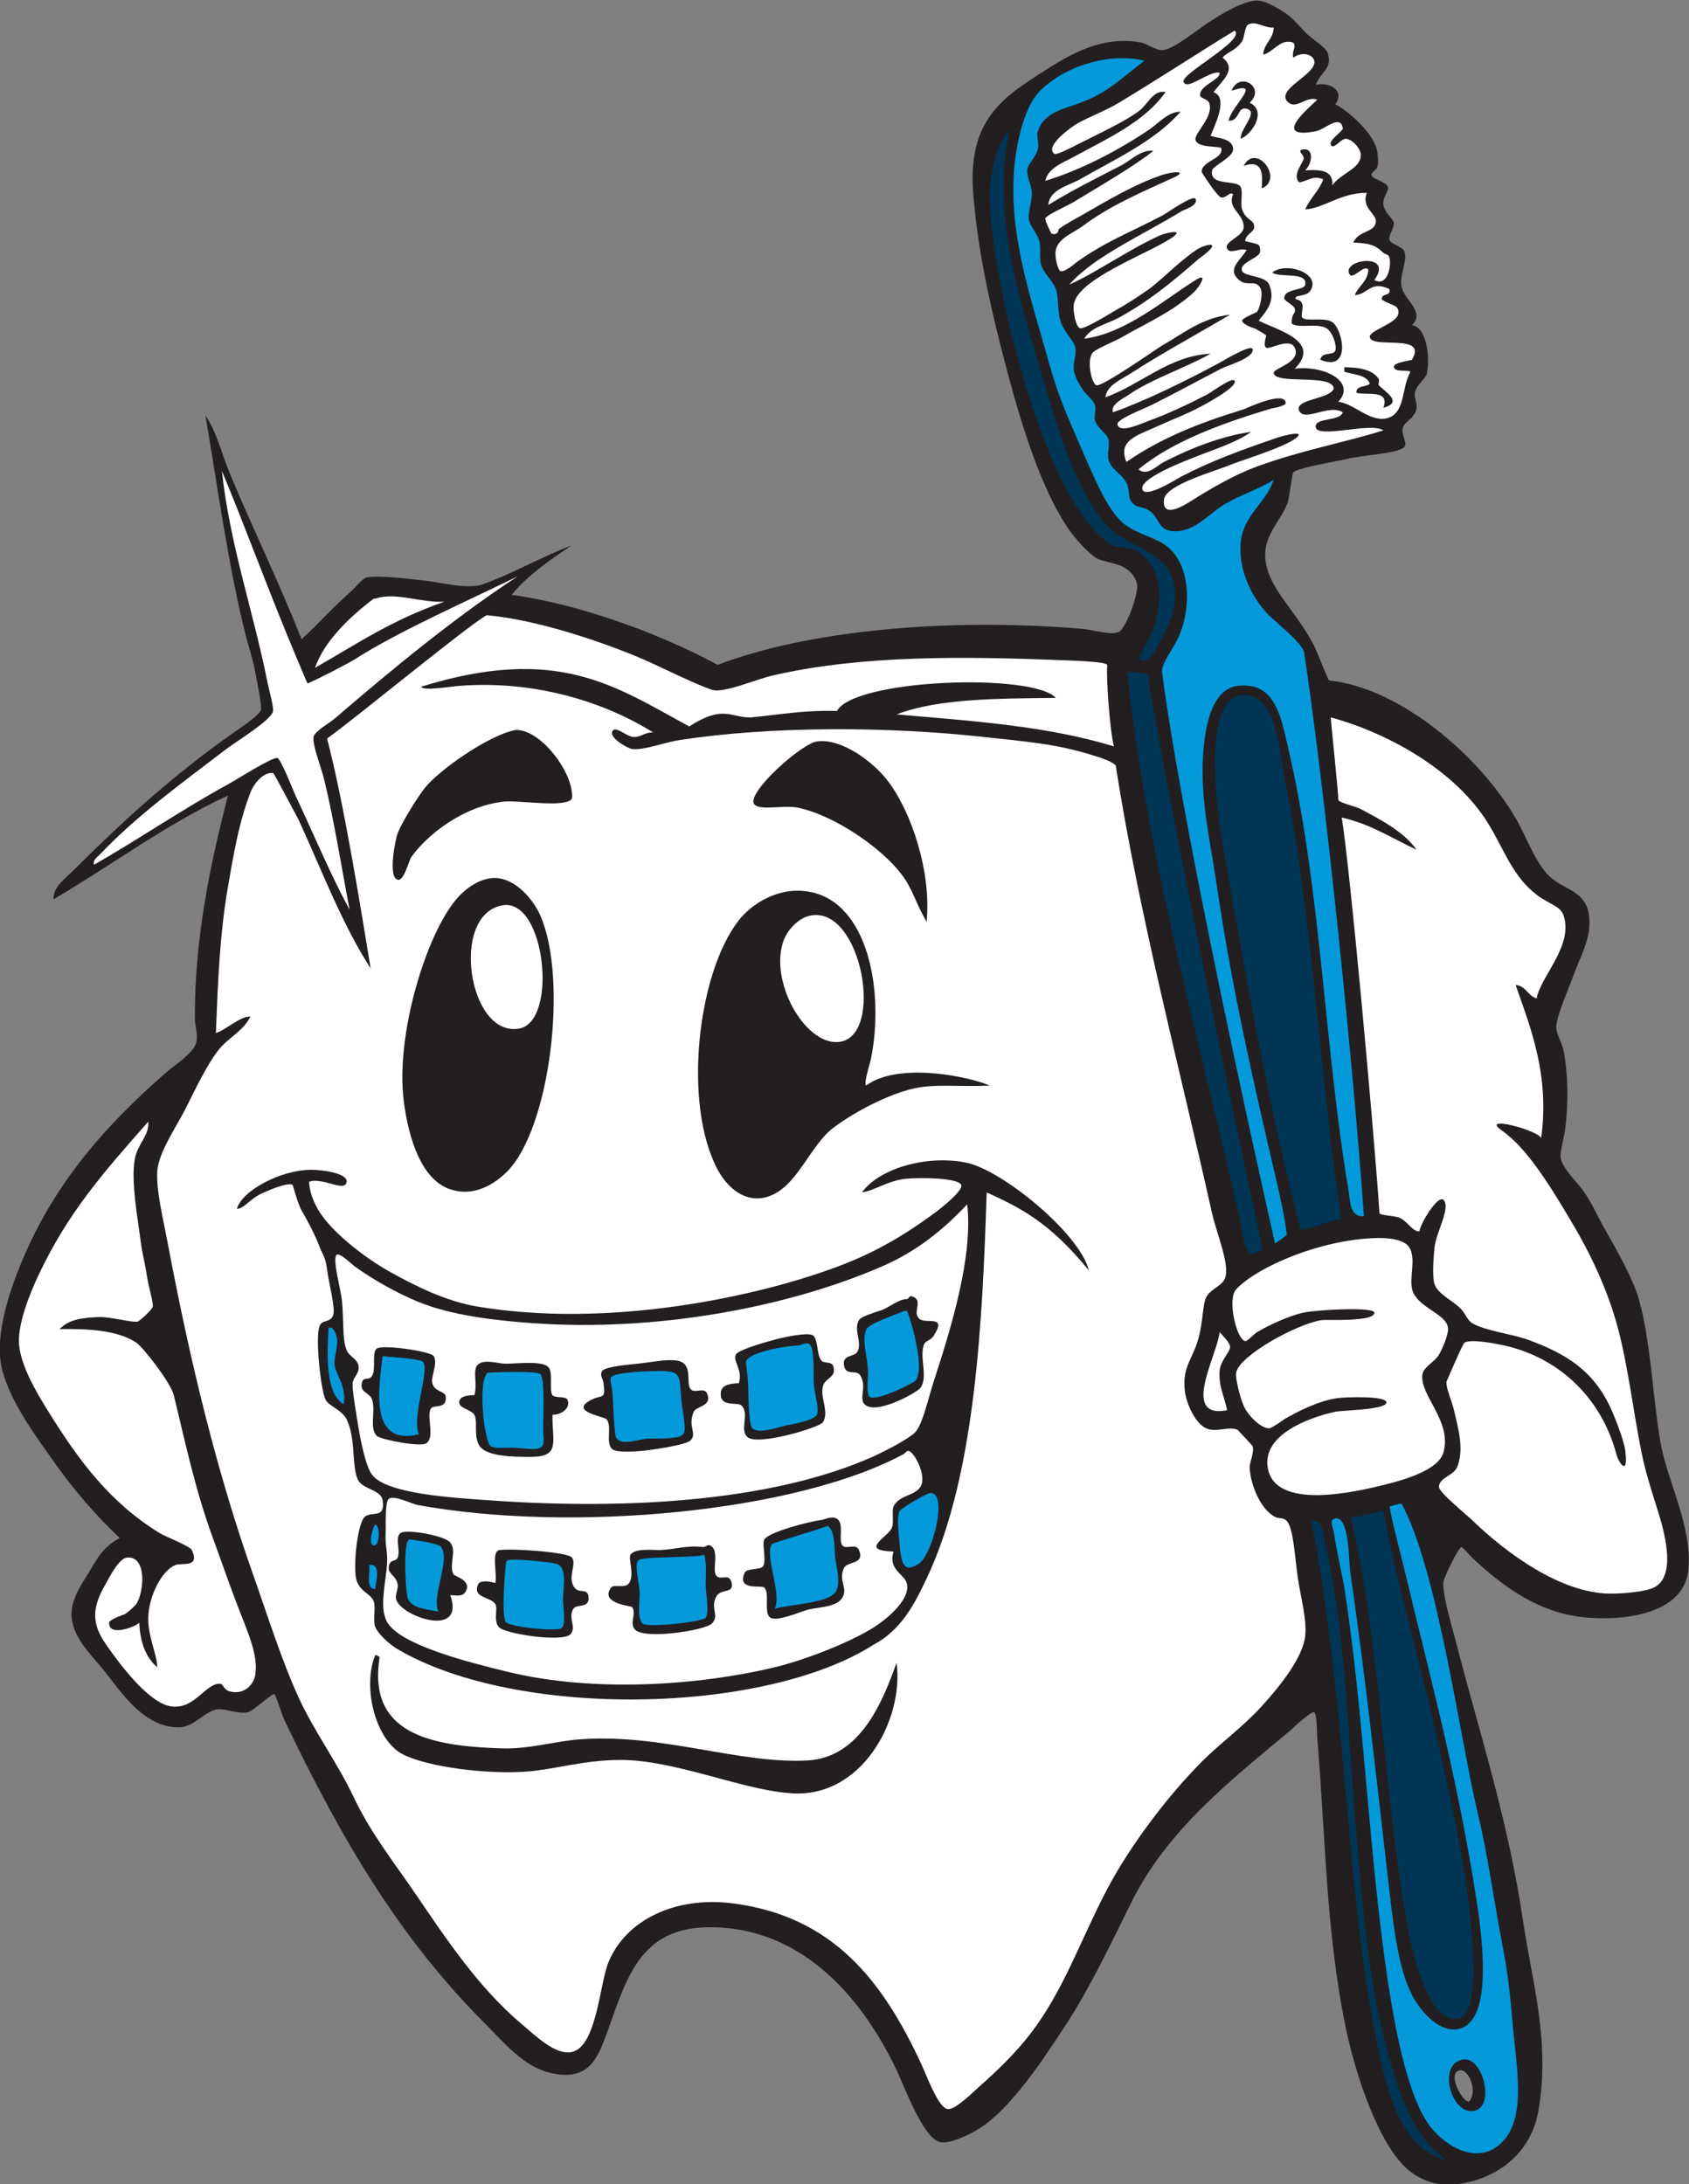 <?xml version="1.0" encoding="UTF-8" standalone="no"?>
<svg
   xmlns:dc="http://purl.org/dc/elements/1.1/"
   xmlns:cc="http://creativecommons.org/ns#"
   xmlns:rdf="http://www.w3.org/1999/02/22-rdf-syntax-ns#"
   xmlns:svg="http://www.w3.org/2000/svg"
   xmlns="http://www.w3.org/2000/svg"
   viewBox="0 0 719.227 929.96"
   height="929.96"
   width="719.227"
   xml:space="preserve"
   id="svg2"
   version="1.1"><rect x="0" y="0" width="719.227" height="929.96" fill="#808080" stroke="none"/><defs
     id="defs6" /><g
     transform="matrix(1.333,0,0,-1.333,0,929.96)"
     id="g10"><g
       transform="scale(0.1)"
       id="g12"><path
         id="path14"
         style="fill:#231f20;fill-opacity:1;fill-rule:evenodd;stroke:none"
         d="m 4203.22,6705.92 c 49.32,9 93.05,-21.28 62.41,-62.4 40.74,-20.81 126.44,-94.57 134.41,-153.59 1.37,-10.2 4.3,-34.23 0,-48 -1.74,-5.52 -20.59,-18.28 -19.22,-24 3.67,-15.22 47.07,-20.76 52.81,-38.4 4.3,-13.26 -17.52,-31.23 -14.39,-57.61 2.77,-23.5 32.07,-44.87 33.59,-57.59 1.74,-14.47 -17.75,-40.99 -14.39,-52.81 4.7,-16.65 41.87,-21.8 47.99,-38.4 10.87,-29.48 -15.59,-72.95 -9.59,-110.39 7.11,-44.57 77.95,-80.71 33.59,-124.8 40.61,-3.84 59.92,-85.14 48.01,-153.6 -3.11,-17.81 -33.15,-34.51 -38.4,-62.4 -3.36,-17.7 9.08,-35.12 4.78,-52.8 -6.97,-28.8 -38.78,-40.75 -43.2,-57.61 -6.68,-25.62 15.51,-48.3 4.81,-62.39 -15.88,-20.93 -135.84,-26.16 -182.41,-38.4 -21.79,-5.75 -157.87,-27.15 -172.79,-43.21 -3.85,-4.14 -12.23,-84.2 -19.2,-100.8 -30.14,-71.74 -98.73,-118.77 -57.6,-225.59 29.34,-76.22 112.23,-151.11 153.6,-249.61 11.83,-28.18 33.59,-84.12 37.73,-88.39 230.04,-24.19 481.68,-243.46 595.86,-439.6 37.58,-64.52 65.33,-150.56 115.22,-192.01 52.18,-43.37 129.16,-43.81 120,-158.4 -4.13,-51.54 -32.84,-103.02 -52.82,-158.39 -12.65,-35.14 -51.99,-124.26 -52.79,-158.41 -0.49,-20.4 18.85,-49.59 24,-76.79 14.67,-77.35 15.16,-166.31 4.81,-249.61 -3.85,-30.92 -16.95,-69.61 -14.41,-91.19 3.61,-30.64 48.92,-73.89 72.01,-105.6 26.56,-36.55 46.4,-82.19 62.4,-110.4 39.71,-70.09 95.23,-165.66 115.19,-235.21 36.25,-126.37 42.95,-292.4 67.19,-446.39 20.9,-132.65 104.01,-274.8 91.21,-417.61 -11.36,-126.88 -169.27,-165.16 -321.6,-153.6 -155.43,11.8 -271.54,100.92 -364.8,187.21 -10.08,9.32 -35.12,38.96 -38.4,38.4 -10.72,-1.88 -56.51,-99.48 -57.6,-110.41 -4.14,-41.1 25,-135.08 38.4,-187.19 76.23,-296.48 167.71,-571.62 216,-897.598 30.03,-202.812 87.98,-386.641 48,-609.609 C 4892.11,110.781 4796.39,18.945 4654.43,0.332 4582.58,-9.102 4527.15,20.957 4496.04,48.32 c -92.5,81.348 -164.93,298.243 -196.8,451.211 -63.46,304.492 -64.61,608.419 -91.21,926.389 -1.62,19.47 -0.41,73.87 -9.59,81.6 -8.23,6.93 -81.45,-62.27 -81.6,-62.4 C 3923.22,1283.79 3727.21,1129.57 3612.83,897.93 3551.13,772.969 3478.4,620.898 3401.62,504.316 3336.19,404.961 3231.6,243.418 3128.03,177.93 c -31.04,-19.629 -94.94,-49.961 -124.81,-43.203 -54.14,12.265 -113.88,177.226 -139.2,230.39 -102.14,214.571 -290.39,455.449 -595.19,456.016 -228.44,0.41 -267.5,-167.168 -331.2,-340.801 -28.68,-78.184 -57.39,-152.187 -177.6,-124.805 -86.11,19.61 -143.99,91.368 -206.4,153.594 -276.93,276.192 -460.81,588.829 -643.2,969.609 -10.367,21.64 -29.367,83.85 -33.598,86.39 -8.144,4.9 -66.926,-53.85 -86.402,-57.6 -31.676,-6.07 -72.563,13.16 -96,9.61 -41.207,-6.27 -74.688,-57.93 -124.801,-57.6 -106.481,0.7 -177.191,103.73 -230.399,172.79 -37.496,48.68 -103.769,106.94 -110.402,177.6 -5.336,56.94 33.551,108.65 57.602,148.81 27.73,46.27 43.668,76.6 96.004,105.59 -75.754,71.17 -146.004,152.69 -211.204,244.8 -60.843,85.98 -135.042,186.11 -163.203,288.01 -31.113,112.62 28.266,274.49 72,374.39 103.239,235.82 258.465,410.96 446.403,576 36.593,32.14 92.648,64.93 100.8,100.81 5.743,25.27 -4.746,51.57 -4.796,76.8 -0.571,259.62 49.875,491.86 105.593,710.39 -189.726,-87.07 -372.363,-222.83 -556.797,-331.19 -2.507,39.5 38.356,67.15 62.399,91.19 156.922,156.92 320.078,305.95 513.601,441.61 29.547,20.7 82.543,56.47 86.399,72 3.582,14.42 -11.813,85.56 -19.199,124.8 -8.246,43.81 -22.008,83.62 -28.801,110.39 -56.496,222.92 -91.973,487.98 -129.598,705.61 37.442,-55.7 51.551,-121.32 76.801,-182.41 72.273,-174.87 159.066,-350.83 230.395,-532.79 53.493,48.47 93.623,96.11 153.603,148.8 17.01,14.92 40.62,44.63 52.8,47.99 34.53,9.56 143.77,-4.86 187.2,-9.59 56.44,-6.15 118.28,-25.04 177.6,-14.41 90.78,31.05 198.1,91.29 290.76,126.85 -22.54,-16.97 -132.71,-84.23 -190.67,-157.69 195.58,-26.9 444.84,-109.51 658.31,-223.55 286.53,109.37 729.18,151.03 1161.6,115.2 37.93,-3.15 94.85,-21.81 119.2,-10.27 24.38,11.54 65.84,127.53 58.4,154.26 -19.61,70.53 -97.75,62.52 -129.61,81.61 -27.42,16.44 -73.01,68.81 -91.19,96 -80.86,120.92 -141.41,304.33 -191.99,494.4 -50.1,188.2 -95.35,380.54 -110.41,576 -17.91,232.42 94.86,305.19 225.6,388.8 83.89,53.64 187,115.26 312,91.2 17.5,-3.38 45.09,-25.2 67.2,-24.01 33.77,1.84 110.26,64 144.01,86.41 44.08,29.27 114.74,71.85 158.4,72 32.55,0.11 88.61,-38.53 100.8,-48.01 17.77,-13.82 44.1,-45.27 62.4,-62.39 11.7,-10.97 57.19,-40.17 62.38,-57.61 14.94,-50.14 -19.98,-56.22 -38.4,-100.8 z M 4692.83,264.316 c -17.32,-5.293 -64.12,76.797 -38.4,96.016 31.57,23.594 70.34,-61.504 38.4,-96.016 v 0" /><path
         id="path16"
         style="fill:#ffffff;fill-opacity:1;fill-rule:evenodd;stroke:none"
         d="m 4068.83,6888.33 c -1.49,-38.51 -30.74,-49.26 -33.6,-86.4 34.01,8.2 55,52.93 96,38.4 11.6,-13.01 -5.27,-26.66 0,-48.01 32.85,22.39 62.87,8.01 67.21,-9.59 10.76,-43.9 -132.29,-93.88 -81.6,-134.41 25.76,-20.59 57.32,22.71 91.19,9.61 -18.54,-18.9 -153.36,-128.61 -4.81,-100.8 28.89,5.41 79.01,56.69 86.41,9.59 1.37,-8.72 -45.98,-38.02 -38.4,-52.8 9.14,-17.79 31.9,20.17 48.01,19.2 22.24,-1.33 48.55,-32.83 47.99,-52.79 -1.25,-43.55 -64.12,-56.83 -91.19,-96.01 4.06,48.88 -38.4,51.2 -86.41,48 22.44,21.91 28.3,70.11 -4.81,67.21 -25.62,-2.26 1.68,-17.73 0,-28.8 -2.34,-15.66 -38.22,-54.32 -14.39,-76.8 27.42,3.87 44.32,24.19 76.8,9.6 -13.87,-37.32 -42.31,-60.1 -57.6,-96.01 60.19,3.83 115.25,54.33 196.8,52.81 -18.87,-46.89 30.56,-66.34 28.8,-91.2 -2.63,-37.31 -54.08,-26.62 -72.01,-67.2 31.99,-2.34 64.34,-1.94 91.21,-28.81 12.89,-12.89 19.73,-5.82 24.01,-19.2 7.05,-22.11 -4.08,-95.19 -48.01,-71.99 61.95,86.35 -93.07,68.45 -81.6,23.99 8.3,-32.17 46.76,28.28 62.4,9.6 -2.28,-39.31 -31.58,-51.62 -43.2,-81.59 40.17,0.88 50.62,48.39 110.41,19.2 5.95,-25.17 -27.46,-10.94 -24.01,-33.6 36.02,-22.15 54.24,-15.85 52.8,-43.21 -1.76,-33.18 -95.12,-54.72 -91.19,-76.79 6.85,-38.75 186.89,14.08 134.39,-72.01 -1.72,-2.82 -61.33,-8.1 -57.6,-23.99 4.08,-17.44 44.36,-6.83 52.8,-14.4 -29.67,-52.86 -15.12,-134.84 -76.8,-148.8 -53.42,-12.1 -104.9,47.99 -153.6,52.8 59.77,65.07 -47.59,117.77 -139.19,105.6 88.14,87.95 -56.96,123.78 -115.22,153.59 27.34,33.97 54.38,63.22 33.61,115.2 -11.46,28.71 -79.1,25.26 -86.4,43.21 -11.33,27.9 56.07,40.6 57.6,62.39 2.05,29.15 -12.88,22.65 -47.99,33.6 2.26,22.57 27.77,27.65 28.79,43.21 1.75,26.87 -24.98,19.17 -38.4,57.59 -6.7,19.19 3.65,56.75 -4.81,72.01 -13.43,24.22 -100.17,0.6 -91.19,52.79 2.4,14 67.74,41.81 67.21,67.21 -0.76,35.72 -49.32,35.02 -72.01,43.2 12.13,31.7 58.94,121.79 9.61,139.19 22.75,33.37 78.06,71.94 28.79,110.4 13.78,17.95 42.98,22.34 62.4,52.81 7.24,11.35 8.85,47.34 19.2,52.8 25.33,13.34 48.57,-11.06 81.6,-9.6 z m -134.4,-201.61 c 102.56,34.26 -1.91,-48.97 -9.61,-95.99 36.22,-1.51 26.96,46.5 57.6,38.4 39.63,-10.48 -18.87,-59.46 -19.2,-96.01 38.38,15.21 84.42,89.79 28.81,115.2 53.5,49.51 -33.57,102.38 -57.6,38.4 z m 38.4,-240 c 64.61,22.77 61,-33.48 57.6,-71.99 72.5,27.82 -16.58,148.66 -57.6,71.99 z m 216,-393.59 c 25.7,52.92 -81.95,87.53 -124.81,52.79 25.67,-18.05 112.46,4.3 105.61,-38.4 -3.24,-20.22 -65.61,-10.95 -67.21,-43.2 -0.45,-9.11 31.15,-22.4 33.62,-33.59 4.31,-19.68 -10.36,-10.08 -9.61,-48.01 25.39,-16.17 79.76,2.96 110.41,-14.4 20.82,-11.79 34.84,-57.97 28.79,-72 -7.45,-17.28 -42.11,-1.28 -47.99,-28.8 100.76,-41.37 71.81,97.62 38.4,120 -25.92,17.36 -81.57,0.53 -96,14.4 -5.27,5.07 4.2,30.04 0,43.21 -6.8,21.22 -28.58,9.07 -19.22,24 26.8,6.79 39.36,6.2 48.01,24 z m 215.99,-307.21 c -3.16,3.37 2.37,15.09 0,19.21 -22.03,38.46 -88.98,37.89 -110.39,38.4 0,-4.8 0,-9.61 0,-14.4 30.24,-9.77 70.94,-9.07 81.61,-38.4 -12.7,-11.32 -43.77,-4.24 -43.21,-28.8 32.81,-9.21 108.44,12.2 86.41,-48 64.14,18.11 7.01,49.3 -14.42,71.99 v 0" /><path
         id="path18"
         style="fill:#0499db;fill-opacity:1;fill-rule:evenodd;stroke:none"
         d="m 3656.04,6782.73 c -72.45,-55.62 -115.1,-99.23 -192.02,-129.6 -66.11,-26.12 -127.34,-33.16 -148.79,-96 -5.33,-15.65 5.41,-35.29 0,-57.6 -6.71,-27.73 -32.07,-44.64 -33.61,-67.21 -1.44,-21.35 13.52,-46.2 14.42,-71.99 0.97,-28.71 -11.88,-57.79 -9.61,-81.6 2.52,-26.4 25.46,-42.54 33.61,-72.01 6.25,-22.63 -0.43,-51.06 4.78,-72 7.68,-30.8 36.31,-51.39 48.01,-81.59 10.18,-26.29 4.06,-65.48 14.4,-100.81 10.45,-35.72 44.06,-63.97 48,-86.4 4.11,-23.33 -8.35,-50.59 -4.8,-72 4.08,-24.65 16.56,-42.8 28.81,-62.4 9.1,-14.59 31.42,-30.43 38.4,-47.99 4.74,-12.01 -3.15,-33.39 0,-48.01 5.56,-26.02 37.61,-41.43 43.18,-62.39 5.22,-19.62 -4.34,-43.07 0,-62.4 8.18,-36.35 41.52,-44.39 57.62,-76.81 12.09,-24.36 4.2,-42.48 14.39,-57.6 17.72,-26.26 34.12,-13.05 62.4,-33.59 26.78,-19.46 23.77,-56.84 67.19,-62.4 67.11,-8.61 119.71,54.59 163.21,81.6 56.6,35.12 109.66,48.75 163.2,81.6 -26.76,-77.54 -98.07,-111.87 -105.61,-201.61 -6.21,-73.95 24.87,-155.4 76.82,-216 31.35,-36.57 106.72,-88.54 125.59,-130.24 70.56,-467.48 160.74,-1358.35 191.36,-1804 -45.58,-2.68 -43.83,51.07 -48.16,76.64 -78.22,462.26 -88.69,967.39 -191.99,1411.21 -23.64,101.5 -39.93,221.22 -163.21,206.39 -80.49,-9.67 -104.39,-124.07 -110.41,-220.79 -9,-145.01 22.99,-275.47 43.21,-412.81 48.71,-330.78 115.99,-626.03 192.01,-950.39 12.63,-53.98 28.18,-128.53 32.17,-168.77 -10.02,-10.02 -20.57,-17.52 -37.64,-28.04 -104.43,465.04 -303.05,1378.9 -361.33,1828.81 2.75,28.74 33.36,66.95 49.98,100.8 42.64,86.73 46.04,227.96 -28.79,292.79 -40,34.67 -104.18,41.36 -148.81,81.61 -50.86,45.89 -95.04,156.14 -129.59,235.2 -39.02,89.26 -73.84,166.84 -100.8,264 -58.88,212.15 -126.77,400.48 -115.19,609.6 5.11,92.48 31.36,203.49 71.99,254.39 56.62,70.95 204.88,142.19 345.61,110.41 v 0" /><path
         id="path20"
         style="fill:#003555;fill-opacity:1;fill-rule:evenodd;stroke:none"
         d="m 3219.24,6557.13 c 4.08,0.88 4.51,-1.88 4.78,-4.81 -55.86,-258.19 32.6,-527.61 96.02,-743.99 49.04,-167.43 119.35,-426.83 235.19,-528 73.58,-64.27 213.07,-68.24 196.8,-230.4 -4.45,-44.43 -23.3,-79.19 -48.01,-124.8 -10.66,-19.72 -31.15,-67.72 -57.59,-57.61 -19.03,7.28 29.14,74.42 38.39,100.81 37.29,106.1 19.5,202.45 -52.79,249.6 -18.32,11.95 -61.54,6.12 -83.73,19.86 -222.95,138.02 -387.38,896.69 -384.67,1089.6 -6.99,86.26 21.74,189.15 55.61,229.74 v 0" /><path
         id="path22"
         style="fill:#ffffff;fill-opacity:1;fill-rule:evenodd;stroke:none"
         d="m 708.828,5472.32 c 72.93,-173.71 156.645,-403.75 240,-600 10.258,-24.14 32.621,-78.39 33.606,-78.84 31.296,12.9 133.076,65.68 153.596,78.84 139.92,89.73 367.93,189.59 517.95,263.47 -197.87,-128.75 -407.32,-301.54 -580.35,-450.66 -23.77,-20.49 -68.37,-43.9 -72,-62.4 -4.642,-23.71 25.91,-102.61 33.6,-134.41 33.2,-137.19 55.35,-280.37 81.6,-417.6 -61.72,113.65 -110.93,233.43 -172.803,364.8 -5.078,10.79 -46.324,116.12 -57.597,120 -14.532,5.02 -134.504,-71.19 -153.598,-81.59 -148.578,-80.93 -290.234,-178.17 -432.004,-259.2 -6.926,13.96 12.137,26.15 19.199,33.6 118.192,124.36 257.879,224.79 403.2,335.99 28.925,22.14 142.32,91.32 148.804,120.01 3.032,13.4 -12.195,65.88 -19.203,100.8 -43.789,218.26 -119.027,434.05 -144,667.19 v 0" /><path
         id="path24"
         style="fill:#003555;fill-opacity:1;fill-rule:evenodd;stroke:none"
         d="m 3665.41,4824.63 c 95.39,-556.61 259.39,-1336.89 367.6,-1834.45 -2.87,-7.64 -27.4,-18.17 -36.17,-18.66 -19.01,-1.05 -27.95,70.04 -33.62,96 -121.38,556.23 -298.67,1154.82 -362.2,1764.41 -0.04,0.41 57.73,-7.15 64.39,-7.3 v 0" /><path
         id="path26"
         style="fill:#003555;fill-opacity:1;fill-rule:evenodd;stroke:none"
         d="m 4284.67,3081.93 c -51.47,-4.55 -79.08,-27.97 -129.44,-33.61 -95.84,361.54 -175.02,799.86 -249.6,1233.61 -17.82,103.66 -67.08,466.71 62.4,475.2 114.27,7.48 119.88,-191.41 134.08,-259.2 89.2,-426.04 116.35,-980.95 182.56,-1416 v 0" /><path
         id="path28"
         style="fill:#ffffff;fill-opacity:1;fill-rule:evenodd;stroke:none"
         d="m 4251.23,4685.13 c 176.93,-47.68 397.68,-166.34 504,-340.8 51.02,-83.73 76.72,-166.62 153.6,-225.6 41.25,-31.66 76.01,-34.78 86.4,-67.21 30.92,-96.61 -73.49,-192.65 -86.4,-264 -28.38,8.42 -33.69,39.92 -67.21,43.2 48.89,-139.52 109.08,-289.26 81.6,-489.59 -6.19,24.77 -200.31,76.58 -124.78,24.01 82.46,-57.44 159.65,-186.45 225.58,-297.62 55.78,-94 111.43,-209.3 144.01,-331.19 33.81,-126.49 49.72,-271.1 76.79,-403.2 12.86,-62.7 33.32,-124.93 52.82,-187.21 26.23,-83.89 53.57,-206.58 -14.42,-240 -26.31,-12.93 -101.31,-20.2 -143.98,-19.2 -155.28,3.65 -323.95,126.87 -432.01,230.41 -28.93,27.71 -110,92.19 -110.39,110.39 -0.63,28.63 46.29,36.17 57.59,62.4 24.3,56.41 3.3,126.23 -9.61,182.4 -7.03,30.63 -25.64,69.28 -24,91.2 -0.04,-0.69 51.64,121.46 57.62,124.8 21.68,12.17 97.5,-3.34 105.58,-4.8 186.45,-33.34 329.52,-165.12 379.2,-350.39 8.44,-31.47 39.28,-73.83 28.81,9.6 -4.43,35.32 -34.71,110.92 -48.01,139.2 -55.11,117.23 -140.62,171.12 -263.98,216 -49.65,18.05 -136.09,27.77 -177.62,52.79 -13.16,7.93 -20.45,28.11 -33.59,43.21 -23.15,26.56 -75.92,48.26 -86.41,81.6 -7.36,23.42 -3.34,80.58 0,115.19 4.79,49.3 53.09,129.2 28.81,153.6 -17.48,17.57 -74.84,-76.82 -76.8,-100.8 -23.06,-0.1 -35.33,29.66 -62.4,43.2 -13.24,6.62 -59.3,7.36 -65.19,14.41 -17.13,256.76 -93.27,1096.03 -120.61,1264.39 97.05,-22.94 156.66,-64.73 238.59,-102.79 -38.02,55.22 -108.55,92.71 -177.59,129.59 -17.31,9.25 -65.35,19.01 -72,28.81 0.71,20.89 -21.07,221.68 -24,264 v 0" /><path
         id="path30"
         style="fill:#ffffff;fill-opacity:1;fill-rule:evenodd;stroke:none"
         d="m 1606.43,4085.13 c 136.06,21.47 176.36,-370.45 52.8,-393.61 -163.65,-30.66 -223.53,366.66 -52.8,393.61 v 0" /><path
         id="path32"
         style="fill:#ffffff;fill-opacity:1;fill-rule:evenodd;stroke:none"
         d="m 2585.63,4051.52 c 166.77,39 244.39,-392.65 91.2,-403.19 -107.4,-7.4 -221.79,197.29 -172.8,326.4 11.33,29.86 44.27,68.07 81.6,76.79 v 0" /><path
         id="path34"
         style="fill:#ffffff;fill-opacity:1;fill-rule:evenodd;stroke:none"
         d="m 473.629,3393.93 c 4.297,-43.48 -34.727,-71.12 -43.199,-120 -12.41,-71.61 9.508,-188.4 19.199,-264.01 4.043,-31.54 13.934,-70.8 19.203,-105.6 5.723,-37.87 21.621,-89.18 19.195,-100.8 -2.183,-10.45 -42.839,-46.76 -48,-47.99 -18.226,-4.4 -86.004,16.03 -124.797,14.39 -52.363,-2.21 -94.238,-6.91 -124.8,-38.4 82.574,1.19 183.515,-1.7 244.8,-43.2 22.004,-14.9 109.981,-127.23 120,-167.99 33.016,-134.31 67.149,-299.37 124.797,-456.01 24.09,-65.43 44.129,-124.5 76.805,-211.19 29.637,-78.64 71.898,-164.73 57.598,-230.4 -6.012,-27.59 -35.012,-60.78 -81.598,-48 -18.07,4.96 -20.098,23.41 -28.805,24 -48.05,3.24 -81.097,-83.73 -158.398,-72.01 -72.582,11.01 -166.531,139.69 -206.399,196.8 -48.296,69.19 -45.644,119.41 0,196.81 6.942,11.76 39.231,79.32 67.2,81.6 64.16,5.22 53.406,-113.12 28.8,-148.8 -4.136,-6 -25.156,-25.12 -38.398,-33.6 7.168,4.59 -47.312,-16.37 -48.004,-24 -4.84,-53.5 100.973,-7.62 96,0 2.485,-64.71 21.188,-113.23 57.606,-144.01 -1.301,44.12 -29.782,96.23 -28.805,158.4 1.035,65.72 42.168,150.47 86.398,168.01 20.809,8.24 79.762,-10.47 52.801,47.99 -5.699,12.36 -85.965,43.73 -100.797,52.81 -160.035,97.95 -259.414,230.88 -360,393.59 -36.875,59.65 -85.863,142.27 -91.203,211.2 -5,64.55 35.703,164.12 62.399,220.8 93.488,198.49 207.847,328.49 350.402,489.61 v 0" /><path
         id="path36"
         style="fill:#ffffff;fill-opacity:1;fill-rule:evenodd;stroke:none"
         d="m 3089.63,3129.92 c 20.12,-166.25 -53.87,-403.01 -105.61,-561.6 -17.77,-54.49 -34.76,-133.73 -57.59,-163.2 -17.31,-22.35 -109.73,-68.5 -139.2,-81.6 -313.27,-139.09 -767.32,-170.86 -1219.2,-139.2 -127.3,8.92 -332.45,20.91 -379.2,81.6 -20.85,27.07 -37.27,108.51 -48,177.6 -4.68,30.13 -16.14,95.68 -14.4,115.21 1.7,18.97 21.45,30.63 19.2,52.79 -2.57,25.3 -29.87,31.47 -38.4,52.8 -14.11,35.33 -8.98,96.95 -14.4,153.61 -4.12,43.09 -29.54,127.99 -19.2,148.79 7.27,14.63 49.4,-27.62 57.6,-33.59 61.02,-44.52 140.07,-88.15 206.4,-115.2 106.41,-43.42 247.68,-59.02 360,-67.21 403.23,-29.35 825.03,52.07 1123.19,182.41 110.51,48.3 194.43,117.83 268.81,196.79 z m -268.81,-335.99 c -16,-6.61 -69.04,-20.63 -76.8,-33.6 -18.59,-31.11 11.12,-70.6 -4.8,-100.8 -9.57,-18.18 -48.16,-8.01 -43.19,-43.2 5.19,-36.78 39.91,-11.29 52.8,-33.6 23.05,-39.9 -11.04,-78.28 19.2,-96.01 41.74,-24.45 162.56,42.83 172.79,57.6 24.36,35.11 -3.4,92.48 9.61,134.41 5.96,19.2 19.55,11.31 33.59,33.59 42.19,66.9 -27.44,32.95 -47.98,52.8 -20.81,20.09 9.92,52.13 -14.42,67.2 -18.63,11.57 -17.23,-4.62 -23.98,-4.8 -27.64,-0.7 -52.37,-23.52 -76.82,-33.59 z m -518.39,-268.81 c -1.05,-45.26 54.38,-24.48 67.2,-38.4 25.75,-27.97 -9.27,-77.36 19.2,-100.8 33.36,-27.44 229.57,31.42 240,48.01 21.15,33.63 -9.65,76.62 0,115.19 6.66,26.62 43.63,27.33 33.6,62.4 -5.26,18.38 -29.63,9.22 -38.4,19.2 -15.78,17.97 -9.87,72.52 -28.8,81.6 -18.57,8.91 -90.25,-7.16 -100.8,-9.59 -23.16,-5.33 -136.37,-35.7 -144,-52.81 -9.79,-21.95 23.89,-50.6 9.6,-91.19 -34.52,-1.76 -56.98,-7.15 -57.6,-33.61 z m -1113.6,57.61 c -11.69,-19.96 -30.3,2.74 -33.6,-28.8 -2.71,-25.88 26.16,-25.59 33.6,-48.01 11.88,-35.82 -9.57,-90.12 14.4,-115.2 11.09,-11.62 138.71,-36.81 158.4,-24 28.67,18.69 0.12,84.73 14.4,110.41 8.45,15.19 51.62,-3.44 48,38.4 -1.65,19.06 -34.83,13.77 -43.19,43.2 -5.46,19.14 18.69,62.73 4.79,86.39 -9.13,15.54 -165.5,38.32 -182.4,24 -16.21,-13.73 -1.46,-64.3 -14.4,-86.39 z m 849.6,38.4 c -24.17,-2.67 -105.94,-8.71 -115.2,-24 -8.12,-13.42 2.79,-22.64 4.8,-38.4 6.85,-53.87 -2.59,-35 -38.4,-52.81 -75.21,-37.38 40.2,-53.46 48,-62.4 19.07,-21.86 -5.17,-77.27 19.2,-96 14.8,-11.37 73.33,-7.01 96,-4.79 32.1,3.13 140.06,18.87 153.6,33.6 21.25,23.08 -10.31,43.26 9.6,91.19 7.35,17.69 59.86,17.27 43.2,57.6 -9.33,22.58 -39.68,-0.61 -52.8,14.41 -17.27,19.77 10.33,82.13 -43.2,91.19 -33.16,5.63 -75.05,-4.12 -124.8,-9.59 z m -225.6,-115.21 c -5.49,12.24 -40.65,4.61 -48,14.41 -11.71,15.61 4.03,75.35 -14.4,91.19 -23.56,20.26 -104.28,8.52 -139.2,9.61 -21.85,0.69 -67.92,16.16 -86.4,-4.8 -15.42,-17.48 1.11,-63.36 -9.6,-96 -16.57,-0.06 -43.72,-1.11 -48,-19.2 -5.33,-22.56 38.04,-25.9 48,-43.2 11.86,-20.61 -2.63,-63.67 14.4,-96 19.55,-37.13 106.05,-38.88 168,-38.41 93.17,0.72 66.16,47.81 67.2,134.41 29.41,-0.8 59.35,22.68 48,47.99 v 0" /><path
         id="path38"
         style="fill:#0499db;fill-opacity:1;fill-rule:evenodd;stroke:none"
         d="m 2897.64,2789.12 c 2.32,-0.57 59.41,-169 28.79,-220.8 -4.61,-7.77 -128.32,-69.88 -148.79,-52.79 -11,9.16 -3.58,67.63 -4.81,86.4 -3.04,46.57 -20.99,97.76 -4.8,129.59 8.75,17.21 90,45.41 120,57.6 1.72,0.7 7.77,0.45 9.61,0 v 0" /><path
         id="path40"
         style="fill:#0499db;fill-opacity:1;fill-rule:evenodd;stroke:none"
         d="m 1049.63,2736.33 c 3.2,0 6.41,0 9.6,0 35.9,-34.77 5.58,-86.41 9.6,-120 3.37,-28.15 40.62,-72.13 28.8,-124.81 -59.29,35.26 -52.74,161.47 -48,244.81 v 0" /><path
         id="path42"
         style="fill:#0499db;fill-opacity:1;fill-rule:evenodd;stroke:none"
         d="m 2547.23,2678.73 c 10.81,0.06 27.23,12.13 38.4,4.79 17.73,-11.63 11.71,-93.13 14.4,-129.59 2.18,-29.54 18.22,-78.01 9.6,-96 -9.2,-19.22 -89.57,-32.21 -96,-33.61 -27.13,-5.86 -90.04,-29.26 -110.4,-9.59 -13.8,13.32 -11.94,134.63 -14.4,158.4 -3.11,30.07 -7.62,52.46 -4.8,57.59 15.85,28.85 129.93,47.8 163.2,48.01 v 0" /><path
         id="path44"
         style="fill:#0499db;fill-opacity:1;fill-rule:evenodd;stroke:none"
         d="m 1337.63,2395.53 c -154.62,-37.48 -130.07,135.21 -115.2,249.59 21.34,-3.09 121.27,-7.03 129.6,-19.2 19.97,-29.12 -36.48,-169.92 -14.4,-230.39 v 0" /><path
         id="path46"
         style="fill:#0499db;fill-opacity:1;fill-rule:evenodd;stroke:none"
         d="m 2124.83,2597.13 c 54.18,-3.2 44.8,-21.39 52.8,-100.8 3.66,-36.29 16.6,-87.62 4.8,-100.8 -16.82,-18.81 -95.38,-11.82 -120,-14.4 -20.35,-2.15 -89.66,-25.88 -96,9.59 -5.63,31.53 -7.44,104.1 -9.6,134.4 -1.46,20.47 -10.1,45.25 -4.8,52.81 11.69,16.64 137.34,21.29 172.8,19.2 v 0" /><path
         id="path48"
         style="fill:#0499db;fill-opacity:1;fill-rule:evenodd;stroke:none"
         d="m 1558.43,2592.32 c 0.26,0.18 154.03,7.89 168,-4.8 16.82,-15.27 6.28,-171.41 9.6,-196.8 7.22,-55.25 -27.04,-42.05 -91.2,-38.4 -25.75,1.47 -64.04,-3.77 -76.8,4.81 -22.41,15.04 -42.4,213.28 -9.6,235.19 v 0" /><path
         id="path50"
         style="fill:#ffffff;fill-opacity:1;fill-rule:evenodd;stroke:none"
         d="m 2854.43,2021.13 c -18.22,-62.3 37.58,-70.64 43.21,-105.6 8.47,-52.87 -71.94,-115.59 -110.41,-139.2 -80.26,-49.28 -219.27,-102.5 -312,-124.81 -241.23,-58 -578.08,-81.99 -854.4,-14.39 -121.19,29.65 -340.87,84.22 -384,158.4 -27.26,46.87 -2.78,131.29 0,191.99 1.59,34.82 -7.58,55.92 -4.8,96 0.76,10.93 -2.93,95.15 9.6,105.6 16.16,13.5 75.32,-16.29 91.2,-19.2 490.5,-90.02 1210.56,-24.02 1555.2,163.21 3.18,1.71 9.27,10.72 14.39,9.6 16.45,-3.59 50.12,-64.31 43.21,-100.8 -8.54,-45.17 -69.2,-33.96 -91.2,-76.81 -5.74,-11.17 1.16,-51.47 -4.8,-67.19 -11.78,-31.07 -109,-73.75 4.8,-76.8 z m -412.8,38.4 c -8.51,-14.37 8.58,-69.94 -4.8,-86.4 -8.55,-10.53 -51.35,-5.57 -57.6,-19.2 -27.39,-59.75 53.52,-38.93 62.4,-48.01 18.73,-19.14 -3.48,-80.74 19.21,-96 20.09,-13.51 90.43,16.54 115.19,24.01 31.93,9.61 88.31,8.12 110.4,33.59 27.96,32.25 -10.59,58.65 9.6,100.8 10.98,22.93 67.82,10.31 47.99,57.6 -9.61,22.93 -41.61,0.43 -52.79,14.41 -14.51,18.13 7.57,72.72 -19.19,86.39 -16.56,8.46 -38.4,-3.69 -48.01,-4.79 -35.2,-4.04 -167.98,-38.06 -182.4,-62.4 z m -955.2,-168.01 c 24.26,37.25 -34.73,49.59 -38.4,57.6 -14.21,31.02 12.07,74.59 -9.6,100.8 -16.71,20.22 -115.32,38.77 -148.8,33.6 -34.92,-5.39 -8.38,-54.34 -19.2,-81.59 -6.46,-16.29 -27.03,-1.48 -28.8,-33.61 -1.02,-18.57 23.97,-24.32 28.8,-52.79 2.26,-13.28 -9.24,-34.2 -4.8,-48.01 17.75,-55.22 221.73,-124.94 172.8,14.41 24.12,-1.58 38.8,-4.53 48,9.59 z m 624,134.4 c -21.53,-0.94 -79.83,7.17 -96,-14.4 -8.54,-11.38 13.49,-65.17 -4.8,-91.19 -13.31,-18.92 -48.72,-2.19 -57.6,-14.41 -37.37,-51.41 63.87,-57.85 67.2,-62.4 15.43,-21 -10.38,-51.72 9.6,-72 31.99,-32.46 223.05,-2.09 244.8,19.2 26.54,25.98 -5.9,48.66 14.4,86.41 15.06,28.01 61.02,6.99 48,47.99 -8.69,27.4 -35.04,2.18 -48,19.2 -14.2,18.65 11.58,81.32 -19.2,96.01 -9.97,4.75 -13.53,-5.95 -24,-4.8 -53.11,5.86 -86.22,-7.48 -134.4,-9.61 z m -528,-172.79 c 8.93,-14.46 -6.46,-48.62 9.6,-72 15.85,-23.08 206.31,-51.27 230.4,-24 20.49,23.16 -9.54,52.09 9.6,81.6 10.04,15.49 52.85,-0.37 48,38.4 -3.88,31 -31.82,4.61 -48,33.59 -17.52,31.39 10.13,70.98 -4.8,91.21 -12.37,16.76 -181.37,29.34 -230.4,23.99 -28.91,-3.15 -8.14,-70.82 -14.4,-105.59 -12.63,4.61 -41.12,9.28 -52.8,0 -26.29,-48.51 37.42,-42.32 52.8,-67.2 v 0" /><path
         id="path52"
         style="fill:#0499db;fill-opacity:1;fill-rule:evenodd;stroke:none"
         d="m 2974.43,2208.32 c 54.07,-4.71 3.81,-196.84 -38.39,-225.59 -47.74,-32.53 -57.86,-0.29 -62.41,62.39 -1.93,26.42 -9.78,84.98 0,105.6 3.23,6.82 88.13,58.71 100.8,57.6 v 0" /><path
         id="path54"
         style="fill:#0499db;fill-opacity:1;fill-rule:evenodd;stroke:none"
         d="m 4476.84,2174.73 c 115.8,-211.39 186.07,-747.82 244.78,-993.6 34.28,-143.42 52.25,-287.653 81.6,-436.814 13.46,-68.359 21.88,-149.336 28.81,-230.39 11.31,-132.168 44.36,-293.535 -28.81,-374.395 -81.99,-90.644 -202.56,-11.074 -249.59,67.188 -61.79,102.851 -98.06,296.152 -120,441.601 -61.21,405.98 -75.62,849.14 -139.2,1257.6 -5.47,35.06 -24.86,115.72 -33.61,177.6 -2.03,14.47 -16.6,39.51 4.81,43.2 45.25,7.81 42.5,-134.9 48,-172.79 45.69,-313.99 81.51,-640.2 120,-974.399 15.14,-131.465 29.48,-274.258 72,-364.804 25.27,-53.809 84,-124.883 144,-120 120.35,9.785 88.34,276.152 67.21,412.793 -60.51,390.98 -144.59,696.82 -230.41,1056 -10.3,43.06 -44.2,171.56 -47.23,201.46 0.02,0.02 37.38,10.2 37.64,9.75 z M 4712.03,235.527 c 64.59,17.715 24.06,173.496 -38.4,163.203 -85.41,-14.082 -35.88,-183.574 38.4,-163.203 v 0" /><path
         id="path56"
         style="fill:#003555;fill-opacity:1;fill-rule:evenodd;stroke:none"
         d="m 4415.66,2152.89 c 11.72,-18.65 14.93,-65.06 17.97,-78.96 42.82,-195.34 96.27,-396.96 144.01,-590.41 57.73,-263.7 105.8,-449.18 125.37,-703.344 7.44,-96.465 11.19,-244.746 -48.58,-251.856 -97.79,-11.621 -149.18,238.75 -163.2,321.602 -67.44,398.598 -78.98,790.328 -153.59,1175.998 -6.29,32.44 -22.7,101.97 -21.68,104.53 8.92,-0.16 70.17,10.7 99.7,22.44 v 0" /><path
         id="path58"
         style="fill:#003555;fill-opacity:1;fill-rule:evenodd;stroke:none"
         d="m 4620.82,77.129 c -123.55,29.16 -175.25,168.906 -206.39,302.402 -94.72,405.977 -106.93,907.309 -168,1372.789 -17.33,132.11 -32.95,251.7 -57.6,364.81 35,8.42 33.73,-21.35 43.2,-62.4 67.27,-291.53 72.97,-604.63 100.8,-931.21 19.12,-224.457 38.01,-459.457 91.19,-667.192 41.47,-161.914 89.98,-305.488 196.8,-379.199 v 0" /><path
         id="path60"
         style="fill:#0499db;fill-opacity:1;fill-rule:evenodd;stroke:none"
         d="m 1198.43,2107.52 c 16.86,-4.65 15.48,-68.28 -4.8,-67.19 -18.21,5.98 -3.33,56.13 4.8,67.19 v 0" /><path
         id="path62"
         style="fill:#0499db;fill-opacity:1;fill-rule:evenodd;stroke:none"
         d="m 2475.23,1838.73 c 22.66,49.79 -33.2,167.03 -9.6,206.39 1.52,2.54 180.01,56.42 177.6,57.61 25.31,-12.46 22.19,-76.77 24,-96.01 2.5,-26.64 18.75,-79.45 4.81,-110.39 -18.25,-40.45 -142.21,-42.6 -196.81,-57.6 v 0" /><path
         id="path64"
         style="fill:#0499db;fill-opacity:1;fill-rule:evenodd;stroke:none"
         d="m 1400.03,1829.12 c -46.84,9.67 -78.84,10.65 -96,38.4 -8.94,14.47 -17.73,196.8 4.8,192.01 -4.97,1.06 92.62,-11.35 100.8,-24 29.02,-44.9 -30.84,-153.56 -9.6,-206.41 v 0" /><path
         id="path66"
         style="fill:#0499db;fill-opacity:1;fill-rule:evenodd;stroke:none"
         d="m 2249.63,2011.52 c 8.63,-32.13 4.8,-64.02 4.8,-100.8 0,-20.88 12.12,-83.24 0,-100.8 -9.77,-14.14 -187.47,-32.65 -201.6,-19.2 -19.95,19.03 -7.25,80.55 -9.6,105.61 -2.52,26.78 -16.45,82.91 -4.8,95.99 13.43,15.1 191.6,7.21 211.2,19.2 v 0" /><path
         id="path68"
         style="fill:#0499db;fill-opacity:1;fill-rule:evenodd;stroke:none"
         d="m 1620.83,1992.32 c 9.68,7.76 120.93,-2.98 153.6,-9.59 39.22,-7.94 25.01,-72.44 24,-110.41 -0.72,-26.87 11.1,-83.51 -4.8,-95.99 -14.36,-11.29 -164.22,3.44 -177.6,19.2 -16.35,19.26 -0.55,184.16 0,187.2 1.32,7.35 0.29,5.98 4.8,9.59 v 0" /><path
         id="path70"
         style="fill:#0499db;fill-opacity:1;fill-rule:evenodd;stroke:none"
         d="m 1179.23,1977.93 c 39.99,6.27 21.12,-55 19.2,-76.8 -31.5,0.49 -15.18,48.81 -19.2,76.8 v 0" /><path
         id="path72"
         style="fill:#ffffff;fill-opacity:1;fill-rule:evenodd;stroke:none"
         d="m 3944.02,6878.73 c 36.78,-29.75 -171.07,-137.35 -163.2,-163.21 9.53,-31.22 81.64,35.83 115.22,28.8 3.67,-22.75 -63.64,-39.58 -62.41,-72 0.39,-10.53 23.79,-11.21 28.79,-24 17.44,-44.46 -50.51,-98.97 -43.18,-119.99 8.14,-23.44 62.65,-17.86 81.58,-24 10.51,-36.01 -61.6,-40.16 -62.38,-76.81 -0.02,-0.89 49.26,-78.39 62.38,-81.6 15.72,-3.83 28.52,20.8 38.42,9.6 -20.43,-46.36 36.11,-61.31 33.59,-105.59 -1.64,-28.88 -63.04,-44.78 -52.79,-67.2 9.32,-20.39 39.14,3.41 62.38,-4.8 -20.92,-34.33 -64.61,-61.64 -23.98,-96 26.09,-22.09 50.88,2.6 67.19,-24 11.07,-18.06 -0.79,-64.05 -9.59,-76.81 -2.43,-3.49 -48.09,-20.26 -48.01,-28.8 0.11,-12.38 43.1,-26.64 38.4,-24 11.75,-6.61 35.7,-18.54 38.39,-23.99 0.84,-1.68 -10.95,-31.05 0,-38.41 10.86,-7.27 75.36,33.93 91.22,0 22.51,-48.22 -70.81,-65.04 -67.21,-81.59 8.1,-37.33 185.25,-0.56 191.99,-48.01 -9.55,-35.33 -128.67,-34.1 -110.39,-72 17.71,-36.71 95.45,23.34 139.2,-4.79 -9.75,-30.43 -91.76,-15.24 -86.41,-48.01 6.02,-36.68 178.13,17.64 216.02,-9.6 -129.83,-40.61 -256.39,-61.98 -403.2,-115.2 -67.23,-24.36 -142.02,-66.64 -211.22,-110.4 -20.03,-12.67 -93.55,-59.41 -86.38,4.81 5.27,47.44 162.52,89.86 211.19,110.39 33.28,14.05 173.92,55.92 211.19,86.41 31.43,25.7 -37.87,8.41 -62.38,0 -112.35,-38.59 -207.48,-72.77 -307.21,-124.81 -5.53,-2.88 -104.63,-65.61 -120,-43.19 -24.53,35.76 147.13,99.1 163.2,105.59 64.14,25.92 136.61,47.78 182.41,81.61 -92.95,-12.8 -193.29,-52.04 -278.4,-96 -24.08,-12.44 -52.31,-46.3 -81.6,-24 106.5,89.17 270.25,148.95 431.99,196.8 -17.68,-5.23 38.53,5.55 38.4,14.4 -0.65,43.86 -128.52,-17.41 -134.4,-19.2 -146.83,-45.02 -266.62,-93.52 -374.39,-168 -29.26,69.02 36.31,85.21 91.19,110.39 68.79,31.56 110.51,44.24 182.4,86.41 21.8,12.78 79.59,47.21 71.99,62.4 -6.83,13.67 -74.7,-37.18 -86.38,-43.2 -58.79,-30.32 -127.87,-63.27 -192.01,-86.4 -21.94,-7.92 -90.08,-40 -96,-9.61 -3.2,16.42 88.16,51.24 110.41,62.41 75.96,38.13 131.82,68.89 220.78,115.2 20.49,10.64 106.37,34.71 100.8,62.4 -3.55,17.81 -93.12,-36.46 -105.58,-43.2 -104.75,-56.64 -237.74,-122.13 -340.81,-158.4 -7.91,25.57 31.53,43.01 52.8,57.6 71.66,49.12 181.87,85.66 259.2,129.59 -132.7,-6.49 -221.74,-98.26 -336,-139.2 4.75,39.08 51.19,57.08 81.6,76.81 95.88,62.17 215.3,126.99 316.8,187.19 -92.03,-10.79 -148.01,-59.68 -220.8,-100.79 -8.28,-4.68 -188.77,-131.21 -206.41,-124.81 -14.63,5.32 -30.39,72.31 -14.39,100.8 8.14,14.53 70.08,37.8 95.99,52.81 76.39,44.2 162.6,81.01 230.41,144 14.57,13.52 49.2,66.22 4.81,38.4 -102.52,-64.23 -223.32,-170.15 -355.22,-187.2 20.14,37.04 70.71,45.41 110.41,67.19 93.09,51.08 167.27,111.2 254.4,187.21 5.92,5.16 47.89,33.71 43.2,43.19 -6.68,13.52 -95.62,-35.24 -33.59,-4.8 -49.77,-24.42 -130.96,-108.34 -168.01,-134.39 -35.64,-25.06 -68.38,-46.42 -105.61,-67.21 -12.03,-6.71 -102.34,-63.62 -115.19,-57.6 -13.83,6.48 -22.83,55.7 -19.2,76.81 14.02,81.55 238.18,161.25 311.99,211.19 47.05,31.84 -21.23,15.02 -33.59,9.6 -98.15,-43 -211.43,-123.22 -292.79,-158.4 77.94,89.81 237.69,159.61 360,235.2 4.96,3.07 53.61,17.67 43.2,38.4 -7.5,14.92 -90.45,-44.86 -105.61,-52.8 -110.93,-58.06 -181.09,-82.78 -273.59,-148.79 -1.5,-1.08 -40.08,-35.05 -52.81,-28.8 -7.56,3.7 -19.1,45.02 -14.4,67.2 8.26,38.88 57.78,55.13 86.41,76.8 80.68,61.07 180.76,105.13 287.99,153.6 51.46,23.25 0.13,20.87 -33.6,9.6 -90.74,-30.34 -178.22,-83.52 -259.2,-129.61 -15.37,-8.74 -48.79,-26.61 -72.01,-43.19 -1.33,-0.95 -0.64,-22.93 -23.98,-14.4 -0.06,0.01 -20.98,42.08 -19.2,48 3.32,11.21 70.66,40.19 91.19,52.79 84.61,51.94 188.85,111.17 254.39,163.2 -40.76,4.5 -71.32,-30.38 -105.58,-48 -76.88,-39.52 -157.35,-79.74 -230.41,-124.8 4.39,50.26 66.6,61.92 100.8,81.61 110.55,63.61 238.96,121.46 321.6,216 -39.84,0.51 -68.67,-35.95 -100.8,-57.6 -95.82,-64.62 -216.58,-128.31 -331.19,-163.2 8.51,41.65 59.12,59.15 91.19,76.79 105.04,57.8 223.32,109.27 292.79,206.4 -37.89,9.33 -56.68,-38.14 -81.6,-57.59 -46.56,-36.37 -134.98,-76.2 -201.58,-110.41 -21.5,-11.03 -65.66,-33.53 -72.01,-28.79 -33.6,25.08 61.85,90.33 72.01,96 43.67,24.42 89.78,40.43 134.39,67.19 118.3,70.99 250.39,157.37 369.59,230.41 v 0" /><path
         id="path74"
         style="fill:#ffffff;fill-opacity:1;fill-rule:evenodd;stroke:none"
         d="m 3558.57,4592.59 c -210.82,64.38 -441.11,80.37 -694.55,102.13 137.78,52.65 333.89,50.32 508.81,52.8 -73.71,80.48 -643.18,60.64 -699.1,-41.79 -104.19,3.25 -182.85,-11.77 -275.3,-20.6 -64.61,-1.52 -86.61,42 -196.8,-28.81 -236.45,128.47 -419.71,262.1 -856.44,126.84 7.23,-14.51 88.51,0.22 122.04,2.76 247.03,18.75 467.5,-53.88 619.2,-148.79 -27.71,0.8 -35.6,-14.68 -62.4,-14.4 -21.58,0.22 -56.9,36.36 -67.2,19.2 -13.12,-21.87 49.45,-56.02 62.4,-57.61 38.95,-4.78 100.57,20.72 153.6,28.81 289.81,44.21 659.3,43.66 969.59,9.6 134.47,-14.77 230.69,-21.85 345.61,-57.6 30.02,-9.34 63.02,-20 76.01,-32.94 74.98,-478.82 202.33,-957.73 307.99,-1431.06 13.93,-62.38 53.75,-153.92 43.2,-201.6 -6.69,-30.25 -47.89,-38.01 -62.4,-67.21 -10.64,-21.4 -9.94,-77.09 -24,-129.59 -18.15,-67.79 -54.28,-92.22 -43.2,-172.81 4.76,-34.59 30.99,-98.61 67.2,-115.19 31.86,-14.59 70.53,7.32 100.8,-4.81 -1.11,0.45 47.17,-49.72 47.99,-52.79 5.68,-20.78 -10.12,-51.21 -9.59,-67.21 1.62,-50.13 32.89,-134.31 81.6,-158.4 12.62,-6.23 27.97,-1.15 38.4,-14.39 20.24,-25.74 24.85,-117.09 33.6,-177.6 9.82,-67.95 29.31,-132.81 24,-187.21 -6.64,-67.89 -78.17,-158.57 -139.2,-225.6 -59.55,-65.39 -133.42,-119.08 -187.21,-172.79 -111.38,-111.25 -232.63,-270.77 -307.18,-412.797 -84.81,-161.524 -138.79,-323.75 -244.81,-460.801 -48.46,-62.656 -104.92,-117.109 -168.01,-172.812 -13.71,-12.11 -72.69,-71.153 -95.99,-67.188 -30.53,5.176 -65.2,103.555 -86.41,148.789 -118.36,252.5 -274.61,468.692 -604.79,508.809 -177.44,21.562 -338.42,-52.5 -393.6,-192.012 -26.33,-66.563 -36.81,-265.449 -115.2,-283.184 -51.78,-11.738 -115.41,50.664 -163.2,91.192 -136.35,115.625 -239.3,270.781 -336,412.793 -68.44,100.531 -143.05,193.791 -196.8,307.211 -53.49,112.87 -128.34,213.9 -177.601,321.6 -54.258,118.63 -96.781,255.37 -144,388.79 -115.441,326.25 -201.664,678.67 -273.598,1060.8 -14.41,76.54 -37.668,170.35 -33.597,230.41 4.152,61.36 60.308,140.17 91.195,201.6 32.57,64.78 68.18,140.3 105.601,187.2 30.868,38.67 78.426,59.08 100.797,105.6 -35.519,-0.27 -72.156,-39.4 -110.398,-52.8 6.449,158.66 11.957,313.04 38.398,465.59 17.465,100.75 34.254,204.89 72,302.41 13.313,34.38 45.141,66.57 73.036,62.39 3.207,-3.68 68.531,-125.67 80.566,-148.79 76.361,-166.44 138.711,-332.9 230.401,-475.2 -30.77,188.67 -86.48,534.29 -139.2,734.17 82.96,58.17 454.01,364.55 510.06,393.82 158.27,-13.83 368.07,-83.81 507.54,-144 31.8,-13.72 193.77,-93.5 220.8,-96 43.24,-3.98 133.53,35.76 187.2,48.01 284.65,64.97 608.01,60.92 931.19,47.99 38.5,-1.53 127.27,-4.44 135.74,-14.39 -4.74,-35.26 8.54,-215.52 21.21,-260.54 z m -2139.34,462.13 c -169.62,-59.64 -273.73,-131.64 -412.8,-211.2 27.94,83.57 111.2,163.27 187.2,220.81 0.34,0.51 4.14,-0.22 4.8,0 66.79,22.38 145.73,-13.96 220.8,-9.61 z m -62.4,-595.19 c -23.41,-29.71 -71.71,-107.07 -86.4,-144.01 -7.01,-17.62 -32.29,-140.52 0,-148.8 20.3,-5.2 35.98,61.7 43.2,72.01 47.8,68.18 164.69,163.98 297.6,177.59 46.63,4.79 198.36,-21.36 216,9.6 8.1,79.58 -101.98,225.39 -181.88,218.81 -85.09,-16.91 -243.76,-128.44 -288.52,-185.2 z m 1478.4,24 c -44,57.5 -145.29,136 -225.6,124.8 -48.61,-6.78 -219.08,-158.14 -201.6,-197.92 11.18,-25.43 94.85,-4.43 139.2,-13.28 115.86,-23.14 266.81,-127.17 331.21,-211.21 38.73,-50.56 41.93,-84.18 81.6,-153.6 15.59,159.32 -47.52,350.19 -124.81,451.21 z m -1377.6,-379.2 c -97.06,-114.15 -194.3,-433.93 -168,-643.2 15.35,-122.13 57.24,-252.79 148.8,-283.2 75.52,-25.08 141.26,15.86 182.4,57.6 136.87,138.9 194.24,613.51 105.6,815.99 -26.84,61.33 -90.72,128.58 -158.4,120 -51.12,-6.48 -90.98,-44.37 -110.4,-67.19 z M 2766.7,3509.21 c -7.68,10.48 11.89,67.23 15.72,86.31 43.03,213.87 -8.61,498.62 -196.79,532.8 -99.03,17.99 -185.38,-39.71 -225.6,-91.19 -133.6,-171.08 -178.58,-590.51 -67.2,-796.8 32.12,-59.49 89.36,-107.3 158.4,-86.4 95.14,28.8 134.59,163.12 211.2,220.8 65.42,49.25 172.73,105.95 254.41,124.8 70.82,16.34 147.55,5.04 244.78,9.6 -59.35,27.24 -290.27,77.86 -394.92,0.08 z m 320.21,-246.14 c -126.95,25.84 -278.28,-18.62 -333.28,-94.75 38.05,4.2 81.17,37.07 139.2,43.2 43.01,4.55 167.07,3.73 177.6,-19.2 7.91,-17.22 -60.33,-72.01 -86.41,-91.19 -87.97,-64.8 -176.52,-117.65 -278.39,-158.4 -150.6,-60.25 -354.26,-111.99 -552,-139.21 -205.64,-28.31 -423.92,-34.2 -628.8,0 -96.88,16.17 -192.21,62.42 -278.4,110.41 -82.45,45.89 -173.84,119.72 -216,177.59 -20.41,28.03 -40.778,67.13 -43.2,110.41 42.97,16.02 116.09,-35.58 120,0 3.07,27.97 -78.98,38.83 -115.199,38.4 -96.832,-1.19 -219.797,-67.13 -235.199,-124.8 23.383,1.09 41.203,30.82 76.797,47.99 17.914,8.65 84.508,37.83 100.801,28.8 1.871,-1.03 16.453,-60.33 28.797,-81.6 21.437,-36.91 44.553,-80.84 58.203,-117.71 8.34,-22.54 18.41,-30.02 23.7,-73.19 5.12,-41.71 27.8,-123.61 18.9,-145.09 -10.04,-24.24 -34.43,-11.06 -43.19,-33.6 -14.5,-37.26 4.04,-205.21 19.19,-235.21 9.83,-19.46 52.9,-33.3 67.2,-62.4 31.37,-63.81 14.59,-158.54 38.4,-196.8 17.28,-27.76 71.83,-28.56 76.8,-62.4 9.01,-61.37 -36.56,-32.48 -57.6,-52.8 -20.79,-20.07 -34.69,-131.4 -28.8,-187.2 5.41,-51.21 47.4,-54.67 57.6,-81.59 7.71,-20.37 -3.14,-58.98 4.8,-81.6 6.78,-19.33 40.98,-53.79 72,-72.01 380.39,-223.4 1169.34,-209.16 1520.35,14.4 87.66,47.32 128.63,125.64 169.26,211.21 157.19,331.21 178.24,824.55 191.99,1233.59 102.23,-47.52 198.15,-91.46 326.41,-249.59 -28.6,117.87 -277.17,321.06 -391.53,344.34 z M 1287.5,1373.01 c 80.34,-40.47 269.59,-64.38 396.05,-54.63 89.33,6.87 181.62,36.82 297.28,37.07 172.67,0.39 382.65,-92.79 536.08,-105.55 235.71,-25 372.23,237.19 347.11,416.02 -43.34,-122.62 -115.19,-302.42 -283.19,-311.99 -219.25,-12.48 -467.16,87.42 -729.6,67.2 -80.55,-6.21 -162.09,-31.72 -249.6,-28.81 -230.43,7.66 -428.32,47.72 -388.8,292.8 -6.13,0.27 -6.65,6.15 -14.4,4.8 -41.85,-104.84 2.29,-273.22 89.07,-316.91 v 0" /><path
         id="path76"
         style="fill:#ffffff;fill-opacity:1;fill-rule:evenodd;stroke:none"
         d="m 4352.03,3019.53 c 44.1,4.2 135.12,10.04 153.6,-33.61 17.92,-42.35 -8.21,-102.4 9.6,-139.2 23.99,-49.55 104.26,-67.91 110.4,-110.39 2.73,-18.87 -15.61,-63.44 -28.79,-86.41 -13.34,-23.24 -49.28,-39.33 -52.82,-62.4 -10.29,-67.38 94.91,-147.72 67.21,-249.59 -15.19,-55.88 -123.12,-86.89 -177.6,-100.8 -113.06,-28.91 -362.81,-84.18 -384,52.79 -16.11,104.14 128.98,158.58 216,177.6 22.48,4.92 159.02,5.72 163.2,28.81 4.16,22.93 -130.82,18.44 -158.4,14.39 -58.42,-8.53 -124.98,-42.11 -168.01,-67.2 -2.38,-1.39 -38.61,-28.6 -47.99,-28.79 -27.57,-0.59 -69.35,43.1 -81.6,71.99 -11.81,27.87 -27.2,89.08 -24,105.6 10.82,55.75 196.52,156.76 273.59,168.01 15.22,2.21 169.2,-6.83 168.01,23.99 -0.7,18.32 -178.46,9.63 -225.61,0 -40.56,-8.27 -106.44,-36.94 -148.78,-62.39 -10.2,-6.13 -31.68,-30.41 -38.4,-28.8 -26.53,6.28 -53.79,118.24 -33.62,158.39 6.29,12.52 40.28,38.99 62.41,52.8 95.89,59.86 229.96,104.2 345.6,115.21 z m -455.99,-297.6 c 6.91,-8.92 33.69,-32.73 33.59,-48 -0.12,-15.49 -31.58,-43.73 -33.59,-76.8 -3.05,-50.08 14.27,-77.25 24,-124.81 -150.43,-28.69 -30.8,176.84 -24,249.61 v 0" /></g></g></svg>
